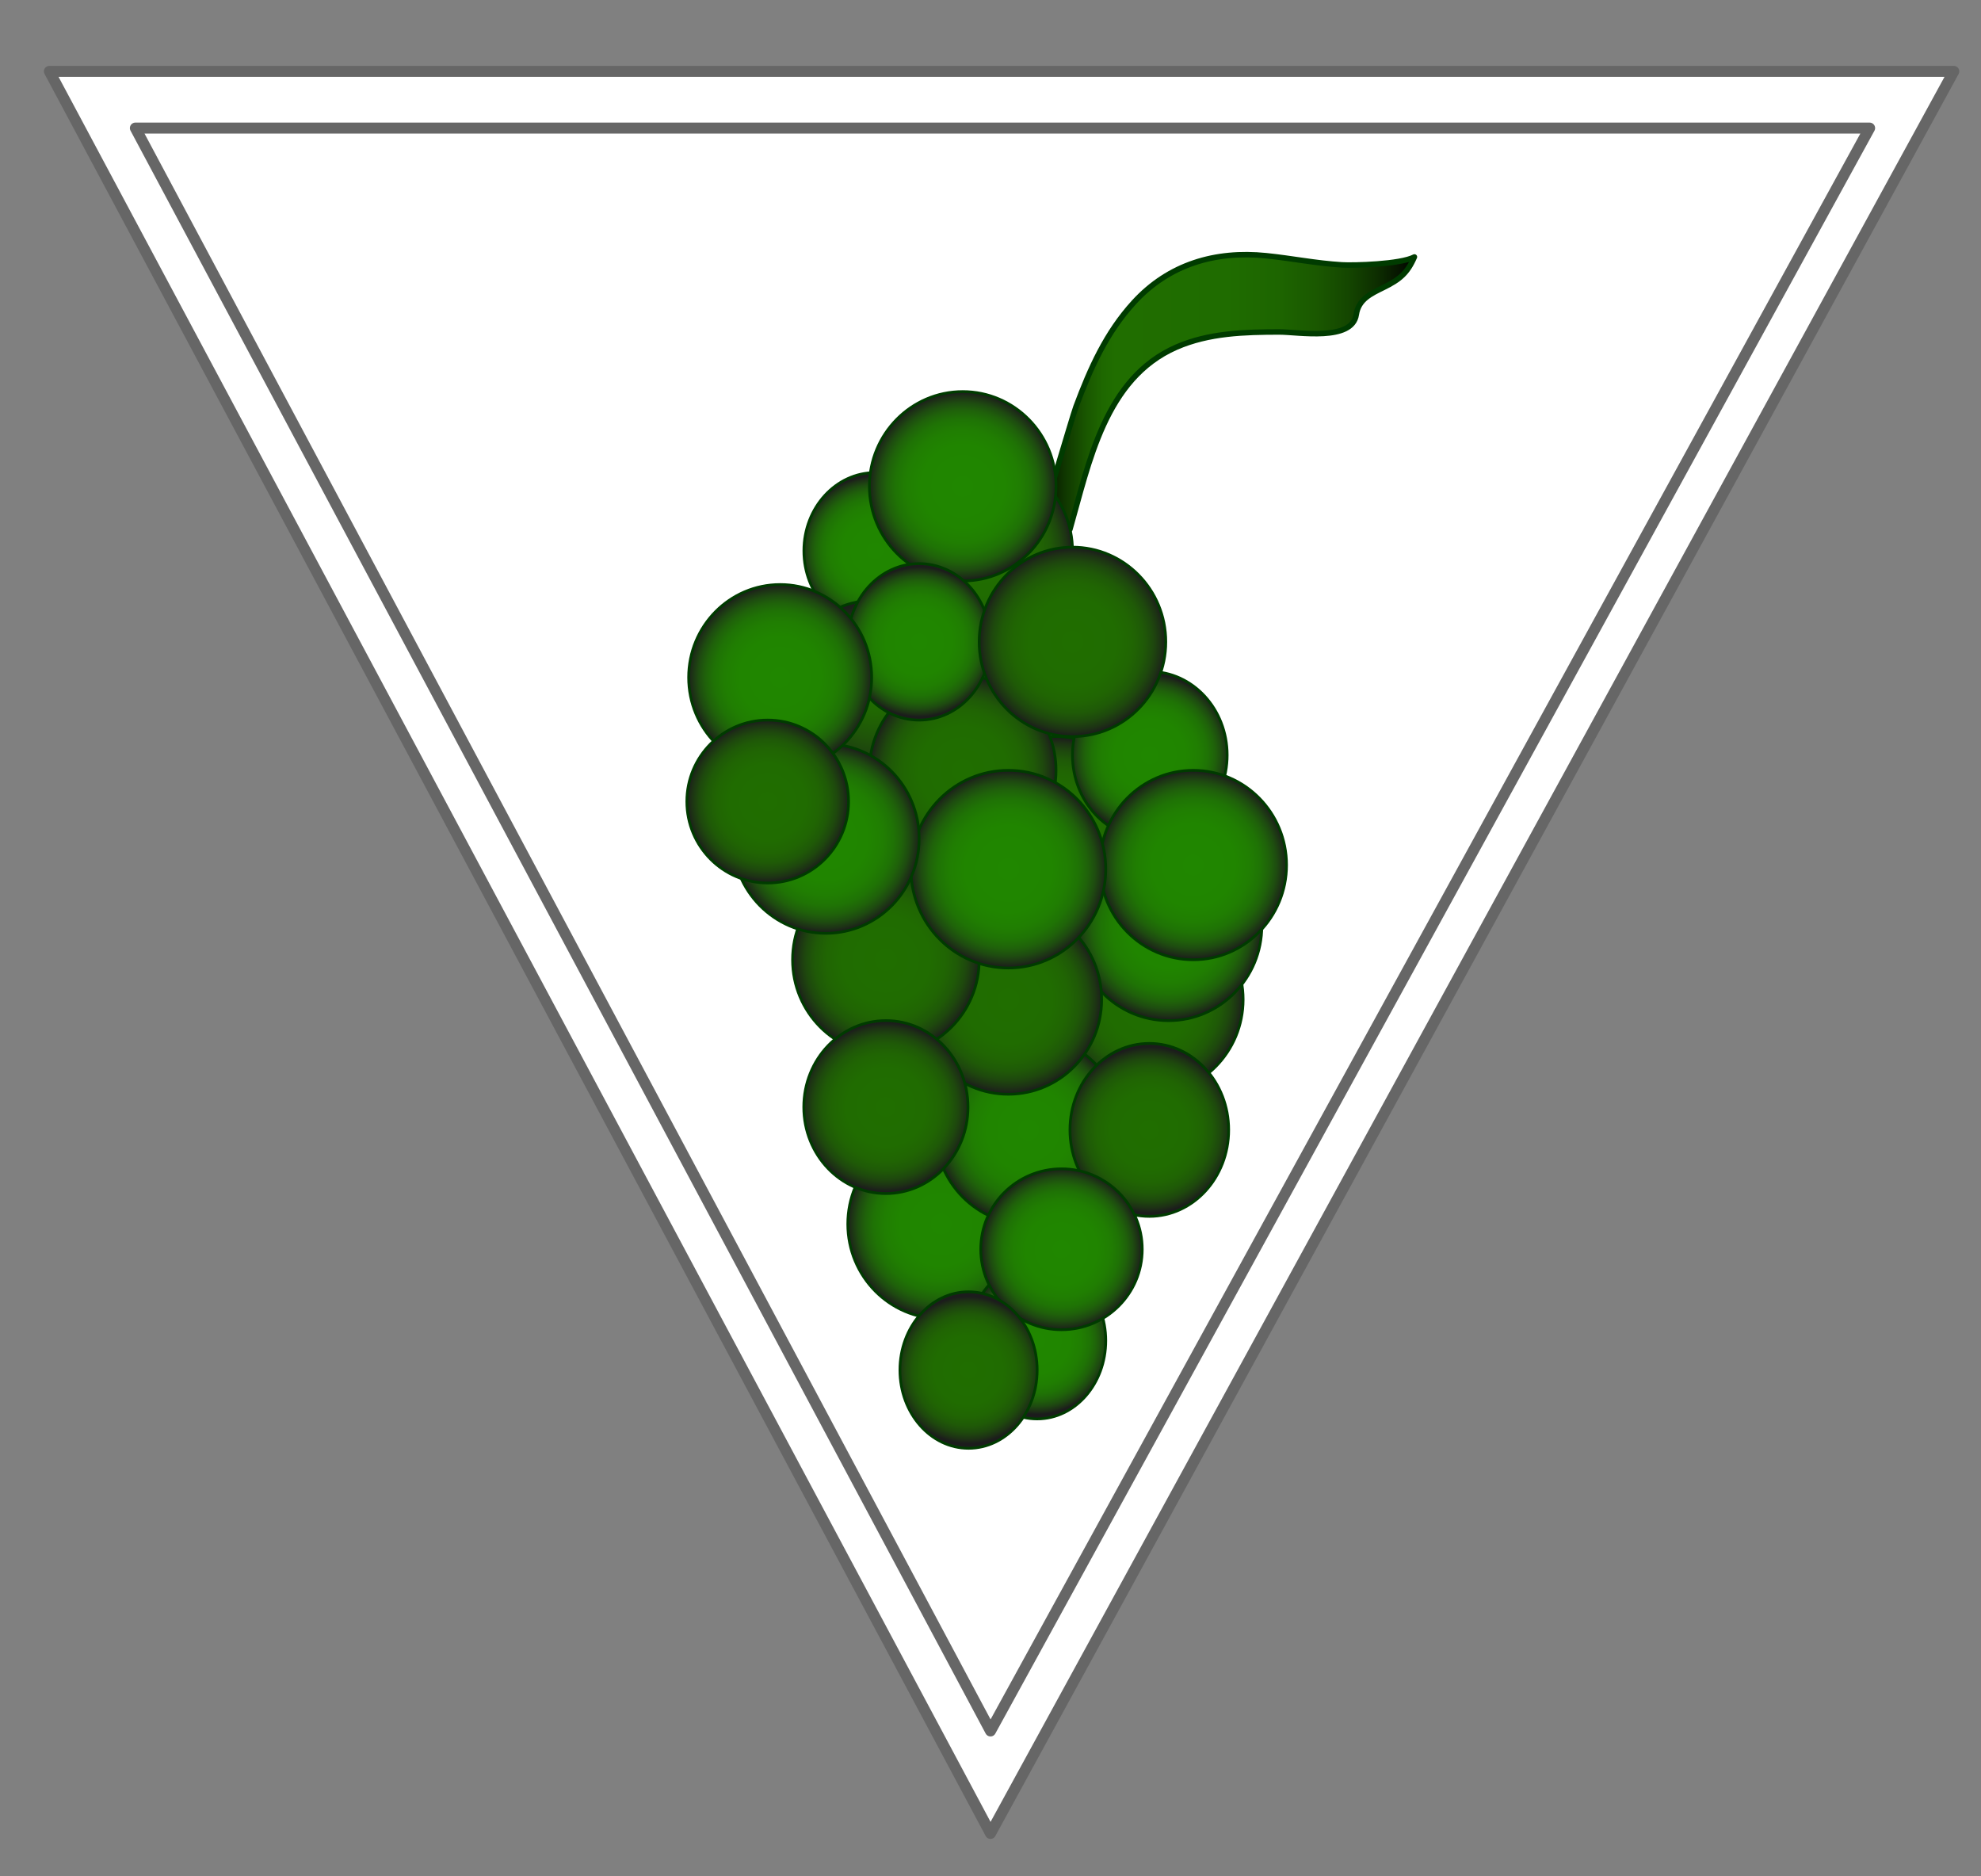 <?xml version="1.0" encoding="utf-8"?>
<!-- Generator: Adobe Illustrator 15.0.1, SVG Export Plug-In . SVG Version: 6.00 Build 0)  -->
<!DOCTYPE svg PUBLIC "-//W3C//DTD SVG 1.1//EN" "http://www.w3.org/Graphics/SVG/1.1/DTD/svg11.dtd">
<svg version="1.1" id="Слой_1" xmlns="http://www.w3.org/2000/svg" xmlns:xlink="http://www.w3.org/1999/xlink" x="0px" y="0px"
	 width="180.48px" height="170.879px" viewBox="0 0 180.48 170.879" enable-background="new 0 0 180.48 170.879"
	 xml:space="preserve">
<rect x="0" y="0" width="180.48" height="170.879" fill="#808080" stroke="none"/>
<polygon fill="#FFFFFF" stroke="#666666" stroke-linejoin="round" stroke-miterlimit="10" points="4.5,6.5 90.24,167 178,6.5 "/>
<linearGradient id="SVGID_1_" gradientUnits="userSpaceOnUse" x1="94.49" y1="35.703" x2="128.862" y2="35.703">
	<stop  offset="0" style="stop-color:#000000"/>
	<stop  offset="0.019" style="stop-color:#040F00"/>
	<stop  offset="0.076" style="stop-color:#103800"/>
	<stop  offset="0.129" style="stop-color:#195600"/>
	<stop  offset="0.174" style="stop-color:#1E6800"/>
	<stop  offset="0.206" style="stop-color:#206E00"/>
	<stop  offset="0.504" style="stop-color:#1F6C00"/>
	<stop  offset="0.639" style="stop-color:#1D6500"/>
	<stop  offset="0.74" style="stop-color:#1A5800"/>
	<stop  offset="0.825" style="stop-color:#144600"/>
	<stop  offset="0.9" style="stop-color:#0D2E00"/>
	<stop  offset="0.966" style="stop-color:#051200"/>
	<stop  offset="1" style="stop-color:#000000"/>
</linearGradient>
<path fill="url(#SVGID_1_)" stroke="#003B00" stroke-width="0.5" stroke-linejoin="round" stroke-miterlimit="10" d="M97.479,48.211
	c1.738-6.063,3.184-13.739,9.689-16.587c2.962-1.296,6.215-1.382,9.396-1.386c1.711-0.002,6.636,0.892,7.001-1.588
	c0.206-1.397,1.353-1.908,2.486-2.467c1.44-0.711,2.166-1.286,2.811-2.779c-1.284,0.675-5.54,0.787-6.612,0.722
	c-2.361-0.143-4.535-0.592-6.888-0.833c-4.641-0.475-8.878,0.778-12.051,4.245c-2.538,2.773-3.983,6.028-5.282,9.505
	c-0.371,0.993-3.29,11.169-3.539,11.169H97.479z"/>
<radialGradient id="SVGID_2_" cx="89.209" cy="50.173" r="8.563" gradientUnits="userSpaceOnUse">
	<stop  offset="0" style="stop-color:#206E00"/>
	<stop  offset="0.468" style="stop-color:#206C01"/>
	<stop  offset="0.637" style="stop-color:#206503"/>
	<stop  offset="0.757" style="stop-color:#1F5A07"/>
	<stop  offset="0.854" style="stop-color:#1E490D"/>
	<stop  offset="0.936" style="stop-color:#1D3314"/>
	<stop  offset="1" style="stop-color:#1C1C1C"/>
</radialGradient>
<ellipse fill="url(#SVGID_2_)" stroke="#003B00" stroke-width="0.25" stroke-miterlimit="10" cx="89.209" cy="50.173" rx="8.5" ry="8.625"/>
<radialGradient id="SVGID_3_" cx="79.74" cy="50.173" r="6.82" gradientUnits="userSpaceOnUse">
	<stop  offset="0" style="stop-color:#208700"/>
	<stop  offset="0.444" style="stop-color:#208500"/>
	<stop  offset="0.604" style="stop-color:#207E02"/>
	<stop  offset="0.717" style="stop-color:#1F7305"/>
	<stop  offset="0.809" style="stop-color:#1F620A"/>
	<stop  offset="0.888" style="stop-color:#1E4C10"/>
	<stop  offset="0.957" style="stop-color:#1D3116"/>
	<stop  offset="1" style="stop-color:#1C1C1C"/>
</radialGradient>
<ellipse fill="url(#SVGID_3_)" stroke="#003B00" stroke-width="0.25" stroke-miterlimit="10" cx="79.74" cy="50.173" rx="6.5" ry="7.125"/>
<radialGradient id="SVGID_4_" cx="96.209" cy="75.715" r="8.563" gradientUnits="userSpaceOnUse">
	<stop  offset="0" style="stop-color:#206E00"/>
	<stop  offset="0.468" style="stop-color:#206C01"/>
	<stop  offset="0.637" style="stop-color:#206503"/>
	<stop  offset="0.757" style="stop-color:#1F5A07"/>
	<stop  offset="0.854" style="stop-color:#1E490D"/>
	<stop  offset="0.936" style="stop-color:#1D3314"/>
	<stop  offset="1" style="stop-color:#1C1C1C"/>
</radialGradient>
<ellipse fill="url(#SVGID_4_)" stroke="#003B00" stroke-width="0.25" stroke-miterlimit="10" cx="96.209" cy="75.715" rx="8.5" ry="8.625"/>
<radialGradient id="SVGID_5_" cx="87.709" cy="44.294" r="8.563" gradientUnits="userSpaceOnUse">
	<stop  offset="0" style="stop-color:#208700"/>
	<stop  offset="0.444" style="stop-color:#208500"/>
	<stop  offset="0.604" style="stop-color:#207E02"/>
	<stop  offset="0.717" style="stop-color:#1F7305"/>
	<stop  offset="0.809" style="stop-color:#1F620A"/>
	<stop  offset="0.888" style="stop-color:#1E4C10"/>
	<stop  offset="0.957" style="stop-color:#1D3116"/>
	<stop  offset="1" style="stop-color:#1C1C1C"/>
</radialGradient>
<ellipse fill="url(#SVGID_5_)" stroke="#003B00" stroke-width="0.25" stroke-miterlimit="10" cx="87.709" cy="44.294" rx="8.5" ry="8.625"/>
<radialGradient id="SVGID_6_" cx="79.74" cy="63.294" r="8.563" gradientUnits="userSpaceOnUse">
	<stop  offset="0" style="stop-color:#206E00"/>
	<stop  offset="0.189" style="stop-color:#206702"/>
	<stop  offset="0.46" style="stop-color:#1F5409"/>
	<stop  offset="0.778" style="stop-color:#1D3613"/>
	<stop  offset="1" style="stop-color:#1C1C1C"/>
</radialGradient>
<ellipse fill="url(#SVGID_6_)" stroke="#003B00" stroke-width="0.25" stroke-miterlimit="10" cx="79.74" cy="63.294" rx="8.5" ry="8.625"/>
<radialGradient id="SVGID_7_" cx="87.709" cy="70.169" r="8.563" gradientUnits="userSpaceOnUse">
	<stop  offset="0" style="stop-color:#206E00"/>
	<stop  offset="0.468" style="stop-color:#206C01"/>
	<stop  offset="0.637" style="stop-color:#206503"/>
	<stop  offset="0.757" style="stop-color:#1F5A07"/>
	<stop  offset="0.854" style="stop-color:#1E490D"/>
	<stop  offset="0.936" style="stop-color:#1D3314"/>
	<stop  offset="1" style="stop-color:#1C1C1C"/>
</radialGradient>
<ellipse fill="url(#SVGID_7_)" stroke="#003B00" stroke-width="0.25" stroke-miterlimit="10" cx="87.709" cy="70.169" rx="8.5" ry="8.625"/>
<radialGradient id="SVGID_8_" cx="83.74" cy="58.465" r="6.82" gradientUnits="userSpaceOnUse">
	<stop  offset="0" style="stop-color:#208700"/>
	<stop  offset="0.444" style="stop-color:#208500"/>
	<stop  offset="0.604" style="stop-color:#207E02"/>
	<stop  offset="0.717" style="stop-color:#1F7305"/>
	<stop  offset="0.809" style="stop-color:#1F620A"/>
	<stop  offset="0.888" style="stop-color:#1E4C10"/>
	<stop  offset="0.957" style="stop-color:#1D3116"/>
	<stop  offset="1" style="stop-color:#1C1C1C"/>
</radialGradient>
<ellipse fill="url(#SVGID_8_)" stroke="#003B00" stroke-width="0.25" stroke-miterlimit="10" cx="83.74" cy="58.465" rx="6.5" ry="7.125"/>
<radialGradient id="SVGID_9_" cx="104.755" cy="68.777" r="7.333" gradientUnits="userSpaceOnUse">
	<stop  offset="0" style="stop-color:#208700"/>
	<stop  offset="0.444" style="stop-color:#208500"/>
	<stop  offset="0.604" style="stop-color:#207E02"/>
	<stop  offset="0.717" style="stop-color:#1F7305"/>
	<stop  offset="0.809" style="stop-color:#1F620A"/>
	<stop  offset="0.888" style="stop-color:#1E4C10"/>
	<stop  offset="0.957" style="stop-color:#1D3116"/>
	<stop  offset="1" style="stop-color:#1C1C1C"/>
</radialGradient>
<ellipse fill="url(#SVGID_9_)" stroke="#003B00" stroke-width="0.25" stroke-miterlimit="10" cx="104.755" cy="68.777" rx="7.046" ry="7.608"/>
<radialGradient id="SVGID_10_" cx="97.709" cy="58.465" r="8.563" gradientUnits="userSpaceOnUse">
	<stop  offset="0" style="stop-color:#206E00"/>
	<stop  offset="0.468" style="stop-color:#206C01"/>
	<stop  offset="0.637" style="stop-color:#206503"/>
	<stop  offset="0.757" style="stop-color:#1F5A07"/>
	<stop  offset="0.854" style="stop-color:#1E490D"/>
	<stop  offset="0.936" style="stop-color:#1D3314"/>
	<stop  offset="1" style="stop-color:#1C1C1C"/>
</radialGradient>
<ellipse fill="url(#SVGID_10_)" stroke="#003B00" stroke-width="0.25" stroke-miterlimit="10" cx="97.709" cy="58.465" rx="8.5" ry="8.625"/>
<radialGradient id="SVGID_11_" cx="104.755" cy="91.044" r="8.563" gradientUnits="userSpaceOnUse">
	<stop  offset="0" style="stop-color:#206E00"/>
	<stop  offset="0.468" style="stop-color:#206C01"/>
	<stop  offset="0.637" style="stop-color:#206503"/>
	<stop  offset="0.757" style="stop-color:#1F5A07"/>
	<stop  offset="0.854" style="stop-color:#1E490D"/>
	<stop  offset="0.936" style="stop-color:#1D3314"/>
	<stop  offset="1" style="stop-color:#1C1C1C"/>
</radialGradient>
<ellipse fill="url(#SVGID_11_)" stroke="#003B00" stroke-width="0.25" stroke-miterlimit="10" cx="104.755" cy="91.044" rx="8.5" ry="8.625"/>
<radialGradient id="SVGID_12_" cx="85.74" cy="111.493" r="8.563" gradientUnits="userSpaceOnUse">
	<stop  offset="0" style="stop-color:#208700"/>
	<stop  offset="0.444" style="stop-color:#208500"/>
	<stop  offset="0.604" style="stop-color:#207E02"/>
	<stop  offset="0.717" style="stop-color:#1F7305"/>
	<stop  offset="0.809" style="stop-color:#1F620A"/>
	<stop  offset="0.888" style="stop-color:#1E4C10"/>
	<stop  offset="0.957" style="stop-color:#1D3116"/>
	<stop  offset="1" style="stop-color:#1C1C1C"/>
</radialGradient>
<ellipse fill="url(#SVGID_12_)" stroke="#003B00" stroke-width="0.25" stroke-miterlimit="10" cx="85.74" cy="111.493" rx="8.5" ry="8.625"/>
<radialGradient id="SVGID_13_" cx="106.459" cy="84.34" r="8.563" gradientUnits="userSpaceOnUse">
	<stop  offset="0" style="stop-color:#208700"/>
	<stop  offset="0.444" style="stop-color:#208500"/>
	<stop  offset="0.604" style="stop-color:#207E02"/>
	<stop  offset="0.717" style="stop-color:#1F7305"/>
	<stop  offset="0.809" style="stop-color:#1F620A"/>
	<stop  offset="0.888" style="stop-color:#1E4C10"/>
	<stop  offset="0.957" style="stop-color:#1D3116"/>
	<stop  offset="1" style="stop-color:#1C1C1C"/>
</radialGradient>
<ellipse fill="url(#SVGID_13_)" stroke="#003B00" stroke-width="0.25" stroke-miterlimit="10" cx="106.459" cy="84.34" rx="8.5" ry="8.625"/>
<radialGradient id="SVGID_14_" cx="93.709" cy="102.919" r="8.563" gradientUnits="userSpaceOnUse">
	<stop  offset="0" style="stop-color:#208700"/>
	<stop  offset="0.444" style="stop-color:#208500"/>
	<stop  offset="0.604" style="stop-color:#207E02"/>
	<stop  offset="0.717" style="stop-color:#1F7305"/>
	<stop  offset="0.809" style="stop-color:#1F620A"/>
	<stop  offset="0.888" style="stop-color:#1E4C10"/>
	<stop  offset="0.957" style="stop-color:#1D3116"/>
	<stop  offset="1" style="stop-color:#1C1C1C"/>
</radialGradient>
<ellipse fill="url(#SVGID_14_)" stroke="#003B00" stroke-width="0.25" stroke-miterlimit="10" cx="93.709" cy="102.919" rx="8.5" ry="8.625"/>
<radialGradient id="SVGID_15_" cx="108.709" cy="78.794" r="8.563" gradientUnits="userSpaceOnUse">
	<stop  offset="0" style="stop-color:#208700"/>
	<stop  offset="0.444" style="stop-color:#208500"/>
	<stop  offset="0.604" style="stop-color:#207E02"/>
	<stop  offset="0.717" style="stop-color:#1F7305"/>
	<stop  offset="0.809" style="stop-color:#1F620A"/>
	<stop  offset="0.888" style="stop-color:#1E4C10"/>
	<stop  offset="0.957" style="stop-color:#1D3116"/>
	<stop  offset="1" style="stop-color:#1C1C1C"/>
</radialGradient>
<ellipse fill="url(#SVGID_15_)" stroke="#003B00" stroke-width="0.25" stroke-miterlimit="10" cx="108.709" cy="78.794" rx="8.5" ry="8.625"/>
<radialGradient id="SVGID_16_" cx="91.865" cy="91.044" r="8.563" gradientUnits="userSpaceOnUse">
	<stop  offset="0" style="stop-color:#206E00"/>
	<stop  offset="0.468" style="stop-color:#206C01"/>
	<stop  offset="0.637" style="stop-color:#206503"/>
	<stop  offset="0.757" style="stop-color:#1F5A07"/>
	<stop  offset="0.854" style="stop-color:#1E490D"/>
	<stop  offset="0.936" style="stop-color:#1D3314"/>
	<stop  offset="1" style="stop-color:#1C1C1C"/>
</radialGradient>
<ellipse fill="url(#SVGID_16_)" stroke="#003B00" stroke-width="0.25" stroke-miterlimit="10" cx="91.865" cy="91.044" rx="8.5" ry="8.625"/>
<radialGradient id="SVGID_17_" cx="80.709" cy="87.419" r="8.563" gradientUnits="userSpaceOnUse">
	<stop  offset="0" style="stop-color:#206E00"/>
	<stop  offset="0.468" style="stop-color:#206C01"/>
	<stop  offset="0.637" style="stop-color:#206503"/>
	<stop  offset="0.757" style="stop-color:#1F5A07"/>
	<stop  offset="0.854" style="stop-color:#1E490D"/>
	<stop  offset="0.936" style="stop-color:#1D3314"/>
	<stop  offset="1" style="stop-color:#1C1C1C"/>
</radialGradient>
<ellipse fill="url(#SVGID_17_)" stroke="#003B00" stroke-width="0.25" stroke-miterlimit="10" cx="80.709" cy="87.419" rx="8.5" ry="8.625"/>
<radialGradient id="SVGID_18_" cx="91.865" cy="79.169" r="8.938" gradientUnits="userSpaceOnUse">
	<stop  offset="0" style="stop-color:#208700"/>
	<stop  offset="0.444" style="stop-color:#208500"/>
	<stop  offset="0.604" style="stop-color:#207E02"/>
	<stop  offset="0.717" style="stop-color:#1F7305"/>
	<stop  offset="0.809" style="stop-color:#1F620A"/>
	<stop  offset="0.888" style="stop-color:#1E4C10"/>
	<stop  offset="0.957" style="stop-color:#1D3116"/>
	<stop  offset="1" style="stop-color:#1C1C1C"/>
</radialGradient>
<ellipse fill="url(#SVGID_18_)" stroke="#003B00" stroke-width="0.25" stroke-miterlimit="10" cx="91.865" cy="79.169" rx="8.875" ry="9"/>
<radialGradient id="SVGID_19_" cx="75.24" cy="76.386" r="8.563" gradientUnits="userSpaceOnUse">
	<stop  offset="0" style="stop-color:#208700"/>
	<stop  offset="0.444" style="stop-color:#208500"/>
	<stop  offset="0.604" style="stop-color:#207E02"/>
	<stop  offset="0.717" style="stop-color:#1F7305"/>
	<stop  offset="0.809" style="stop-color:#1F620A"/>
	<stop  offset="0.888" style="stop-color:#1E4C10"/>
	<stop  offset="0.957" style="stop-color:#1D3116"/>
	<stop  offset="1" style="stop-color:#1C1C1C"/>
</radialGradient>
<ellipse fill="url(#SVGID_19_)" stroke="#003B00" stroke-width="0.25" stroke-miterlimit="10" cx="75.24" cy="76.386" rx="8.5" ry="8.625"/>
<radialGradient id="SVGID_20_" cx="71.077" cy="61.706" r="8.4" gradientUnits="userSpaceOnUse">
	<stop  offset="0" style="stop-color:#208700"/>
	<stop  offset="0.444" style="stop-color:#208500"/>
	<stop  offset="0.604" style="stop-color:#207E02"/>
	<stop  offset="0.717" style="stop-color:#1F7305"/>
	<stop  offset="0.809" style="stop-color:#1F620A"/>
	<stop  offset="0.888" style="stop-color:#1E4C10"/>
	<stop  offset="0.957" style="stop-color:#1D3116"/>
	<stop  offset="1" style="stop-color:#1C1C1C"/>
</radialGradient>
<ellipse fill="url(#SVGID_20_)" stroke="#003B00" stroke-width="0.25" stroke-miterlimit="10" cx="71.077" cy="61.707" rx="8.336" ry="8.462"/>
<radialGradient id="SVGID_21_" cx="69.942" cy="73.009" r="7.392" gradientUnits="userSpaceOnUse">
	<stop  offset="0" style="stop-color:#206E00"/>
	<stop  offset="0.468" style="stop-color:#206C01"/>
	<stop  offset="0.637" style="stop-color:#206503"/>
	<stop  offset="0.757" style="stop-color:#1F5A07"/>
	<stop  offset="0.854" style="stop-color:#1E490D"/>
	<stop  offset="0.936" style="stop-color:#1D3314"/>
	<stop  offset="1" style="stop-color:#1C1C1C"/>
</radialGradient>
<ellipse fill="url(#SVGID_21_)" stroke="#003B00" stroke-width="0.25" stroke-miterlimit="10" cx="69.942" cy="73.009" rx="7.365" ry="7.419"/>
<radialGradient id="SVGID_22_" cx="80.709" cy="100.84" r="7.68" gradientUnits="userSpaceOnUse">
	<stop  offset="0" style="stop-color:#206E00"/>
	<stop  offset="0.468" style="stop-color:#206C01"/>
	<stop  offset="0.637" style="stop-color:#206503"/>
	<stop  offset="0.757" style="stop-color:#1F5A07"/>
	<stop  offset="0.854" style="stop-color:#1E490D"/>
	<stop  offset="0.936" style="stop-color:#1D3314"/>
	<stop  offset="1" style="stop-color:#1C1C1C"/>
</radialGradient>
<ellipse fill="url(#SVGID_22_)" stroke="#003B00" stroke-width="0.25" stroke-miterlimit="10" cx="80.709" cy="100.84" rx="7.479" ry="7.875"/>
<radialGradient id="SVGID_23_" cx="104.709" cy="102.919" r="7.559" gradientUnits="userSpaceOnUse">
	<stop  offset="0" style="stop-color:#206E00"/>
	<stop  offset="0.468" style="stop-color:#206C01"/>
	<stop  offset="0.637" style="stop-color:#206503"/>
	<stop  offset="0.757" style="stop-color:#1F5A07"/>
	<stop  offset="0.854" style="stop-color:#1E490D"/>
	<stop  offset="0.936" style="stop-color:#1D3314"/>
	<stop  offset="1" style="stop-color:#1C1C1C"/>
</radialGradient>
<ellipse fill="url(#SVGID_23_)" stroke="#003B00" stroke-width="0.25" stroke-miterlimit="10" cx="104.709" cy="102.919" rx="7.229" ry="7.875"/>
<radialGradient id="SVGID_24_" cx="94.49" cy="122.118" r="6.702" gradientUnits="userSpaceOnUse">
	<stop  offset="0" style="stop-color:#208700"/>
	<stop  offset="0.444" style="stop-color:#208500"/>
	<stop  offset="0.604" style="stop-color:#207E02"/>
	<stop  offset="0.717" style="stop-color:#1F7305"/>
	<stop  offset="0.809" style="stop-color:#1F620A"/>
	<stop  offset="0.888" style="stop-color:#1E4C10"/>
	<stop  offset="0.957" style="stop-color:#1D3116"/>
	<stop  offset="1" style="stop-color:#1C1C1C"/>
</radialGradient>
<ellipse fill="url(#SVGID_24_)" stroke="#003B00" stroke-width="0.25" stroke-miterlimit="10" cx="94.49" cy="122.118" rx="6.25" ry="7.125"/>
<radialGradient id="SVGID_25_" cx="96.709" cy="113.791" r="7.34" gradientUnits="userSpaceOnUse">
	<stop  offset="0" style="stop-color:#208700"/>
	<stop  offset="0.444" style="stop-color:#208500"/>
	<stop  offset="0.604" style="stop-color:#207E02"/>
	<stop  offset="0.717" style="stop-color:#1F7305"/>
	<stop  offset="0.809" style="stop-color:#1F620A"/>
	<stop  offset="0.888" style="stop-color:#1E4C10"/>
	<stop  offset="0.957" style="stop-color:#1D3116"/>
	<stop  offset="1" style="stop-color:#1C1C1C"/>
</radialGradient>
<ellipse fill="url(#SVGID_25_)" stroke="#003B00" stroke-width="0.25" stroke-miterlimit="10" cx="96.709" cy="113.792" rx="7.354" ry="7.326"/>
<radialGradient id="SVGID_26_" cx="88.24" cy="124.794" r="6.702" gradientUnits="userSpaceOnUse">
	<stop  offset="0" style="stop-color:#206E00"/>
	<stop  offset="0.468" style="stop-color:#206C01"/>
	<stop  offset="0.637" style="stop-color:#206503"/>
	<stop  offset="0.757" style="stop-color:#1F5A07"/>
	<stop  offset="0.854" style="stop-color:#1E490D"/>
	<stop  offset="0.936" style="stop-color:#1D3314"/>
	<stop  offset="1" style="stop-color:#1C1C1C"/>
</radialGradient>
<ellipse fill="url(#SVGID_26_)" stroke="#003B00" stroke-width="0.25" stroke-miterlimit="10" cx="88.24" cy="124.794" rx="6.25" ry="7.125"/>
<polygon fill="none" stroke="#666666" stroke-linejoin="round" stroke-miterlimit="10" points="12.333,11.667 170.333,11.667 
	90.24,157.667 "/>
</svg>
